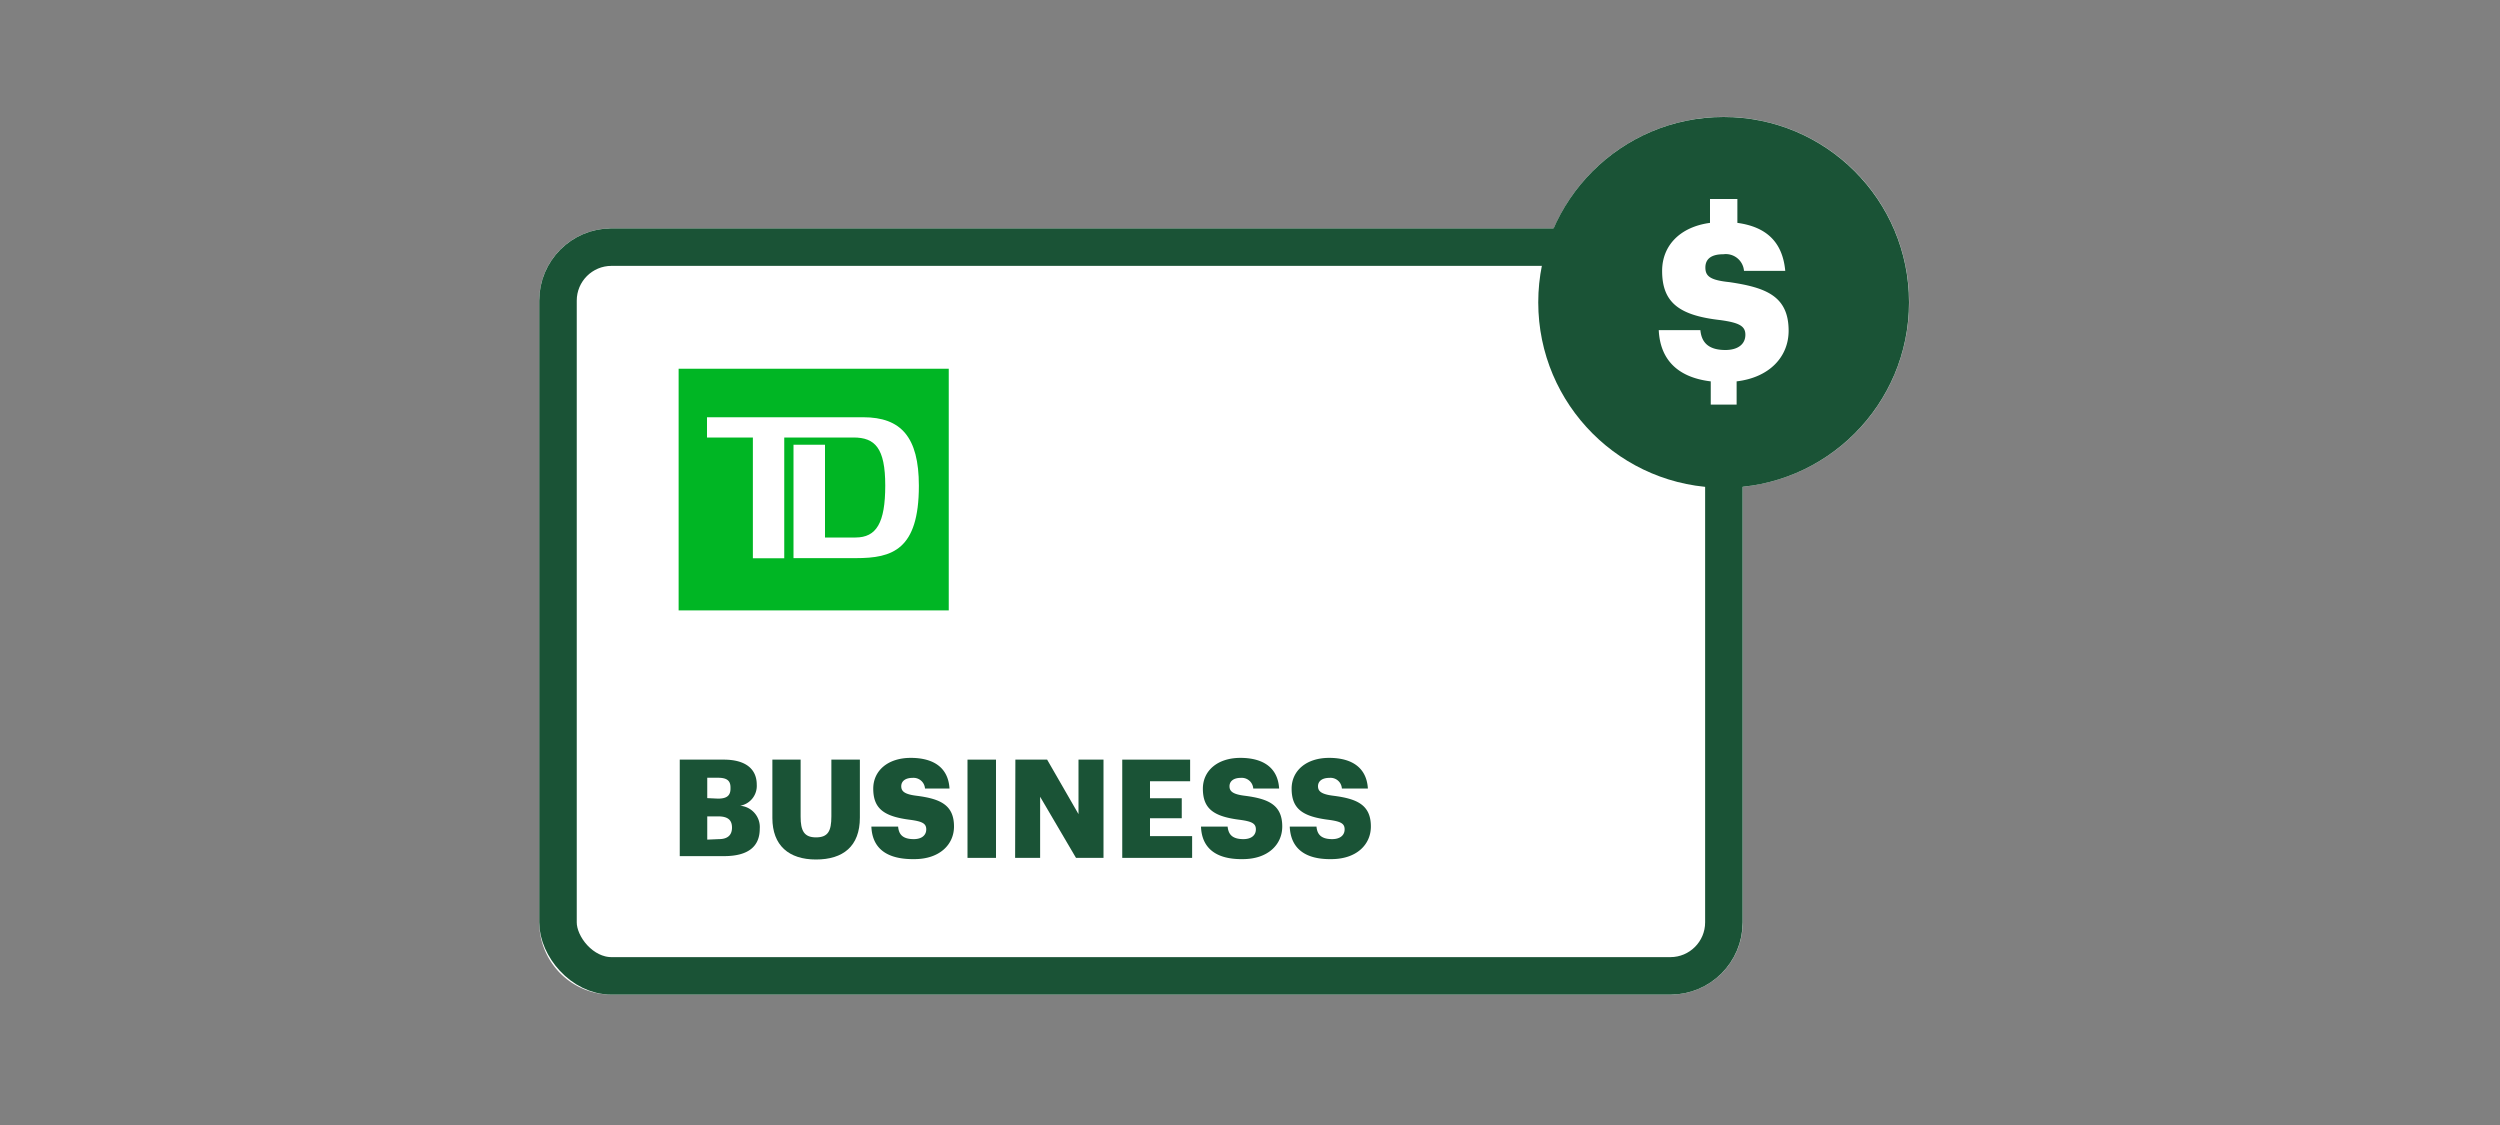 <svg xmlns="http://www.w3.org/2000/svg" viewBox="0 0 200 90"><rect x="0" y="0" width="200" height="90" fill="#808080" stroke="none"/><title>TDEverydayBusinessPlan</title><g id="FLT_ART_WORKS" data-name="FLT ART WORKS"><path d="M152.73,24.19a14.83,14.83,0,0,1-13.31,14.75V73.79a5.79,5.79,0,0,1-5.78,5.78H48.92a5.78,5.78,0,0,1-5.78-5.78V24.05a5.78,5.78,0,0,1,5.78-5.78H124.3a14.83,14.83,0,0,1,28.43,5.92Z" style="fill:#fff"/><rect x="44.64" y="19.77" width="93.27" height="58.3" rx="4.28" style="fill:none;stroke:#1a5336;stroke-linecap:square;stroke-miterlimit:10;stroke-width:3px"/><path d="M54.38,60.77h3.51c1.86,0,2.65.83,2.65,2v0a1.61,1.61,0,0,1-1.33,1.69,1.71,1.71,0,0,1,1.57,1.84v0c0,1.41-.91,2.19-2.86,2.19H54.38Zm3.06,3.12c.7,0,1-.24,1-.8V63c0-.54-.28-.78-1-.78h-.86v1.63Zm.07,3.24c.72,0,1.05-.34,1.05-.92v0c0-.6-.32-.9-1.11-.9h-.87v1.86Z" style="fill:#1a5336"/><path d="M61.79,65.44V60.77h2.26v4.57c0,1.11.27,1.65,1.23,1.65s1.23-.5,1.23-1.68V60.77h2.28v4.64c0,2.29-1.34,3.35-3.51,3.35S61.79,67.64,61.79,65.44Z" style="fill:#1a5336"/><path d="M69.71,66.13h2.14c.05.57.31,1,1.25,1,.65,0,1-.32,1-.78s-.3-.63-1.24-.76c-2.1-.26-3-.86-3-2.5,0-1.43,1.16-2.46,3-2.46s3,.79,3.1,2.45H74a.92.92,0,0,0-1-.85c-.59,0-.9.28-.9.67s.24.64,1.22.76c1.88.24,3,.72,3,2.46,0,1.44-1.15,2.61-3.17,2.61C70.9,68.76,69.78,67.84,69.71,66.13Z" style="fill:#1a5336"/><path d="M77.4,60.77h2.28v7.86H77.4Z" style="fill:#1a5336"/><path d="M81.23,60.77h2.54l2.51,4.36V60.77h2v7.86H86.08l-2.87-4.89v4.89h-2Z" style="fill:#1a5336"/><path d="M89.78,60.77h5.43V62.5H92v1.36h2.54v1.6H92v1.43h3.37v1.74H89.78Z" style="fill:#1a5336"/><path d="M96.08,66.13h2.13c.06.57.32,1,1.26,1,.65,0,1-.32,1-.78s-.3-.63-1.24-.76c-2.11-.26-3-.86-3-2.5,0-1.43,1.17-2.46,3-2.46s3,.79,3.1,2.45h-2.07a.92.92,0,0,0-1-.85c-.59,0-.9.28-.9.67s.24.64,1.22.76c1.88.24,3,.72,3,2.46,0,1.44-1.14,2.61-3.16,2.61C97.27,68.76,96.14,67.84,96.08,66.13Z" style="fill:#1a5336"/><path d="M103.18,66.13h2.14c.05.57.32,1,1.25,1,.65,0,1-.32,1-.78s-.29-.63-1.24-.76c-2.1-.26-3-.86-3-2.5,0-1.43,1.17-2.46,3-2.46s3,.79,3.1,2.45h-2.08a.91.91,0,0,0-1-.85c-.6,0-.91.28-.91.67s.25.64,1.23.76c1.88.24,3,.72,3,2.46,0,1.44-1.14,2.61-3.17,2.61C104.37,68.76,103.25,67.84,103.18,66.13Z" style="fill:#1a5336"/><circle cx="137.89" cy="24.19" r="14.83" style="fill:#1a5336"/><path d="M54.29,29.5V48.83H75.9V29.5ZM68.48,44.65h-5V35.58H66V43h2.44c1.67,0,2.38-1.16,2.38-4.16S70,35,68.28,35H62.74v9.66H60.23V35H56.56V33.38h12.5c3,0,4.45,1.56,4.45,5.48C73.51,44,71.37,44.65,68.48,44.65Z" style="fill:#00b624"/><path d="M139.63,26.78c0,.75-.59,1.22-1.6,1.22-1.49,0-1.92-.74-2-1.59H132.7c.11,2.34,1.49,3.78,4.16,4.1v1.86h2.07V30.51c2.67-.32,4.16-2,4.16-4.05,0-2.77-1.81-3.46-4.74-3.89-1.55-.16-1.92-.48-1.92-1.17s.48-1.06,1.44-1.06a1.46,1.46,0,0,1,1.65,1.33h3.3c-.21-2.29-1.49-3.52-3.83-3.84V15.92H136.8v1.91c-2.39.32-3.83,1.81-3.83,3.84,0,2.55,1.38,3.57,4.68,3.94C139.15,25.82,139.63,26.09,139.63,26.78Z" style="fill:#fff"/></g></svg>